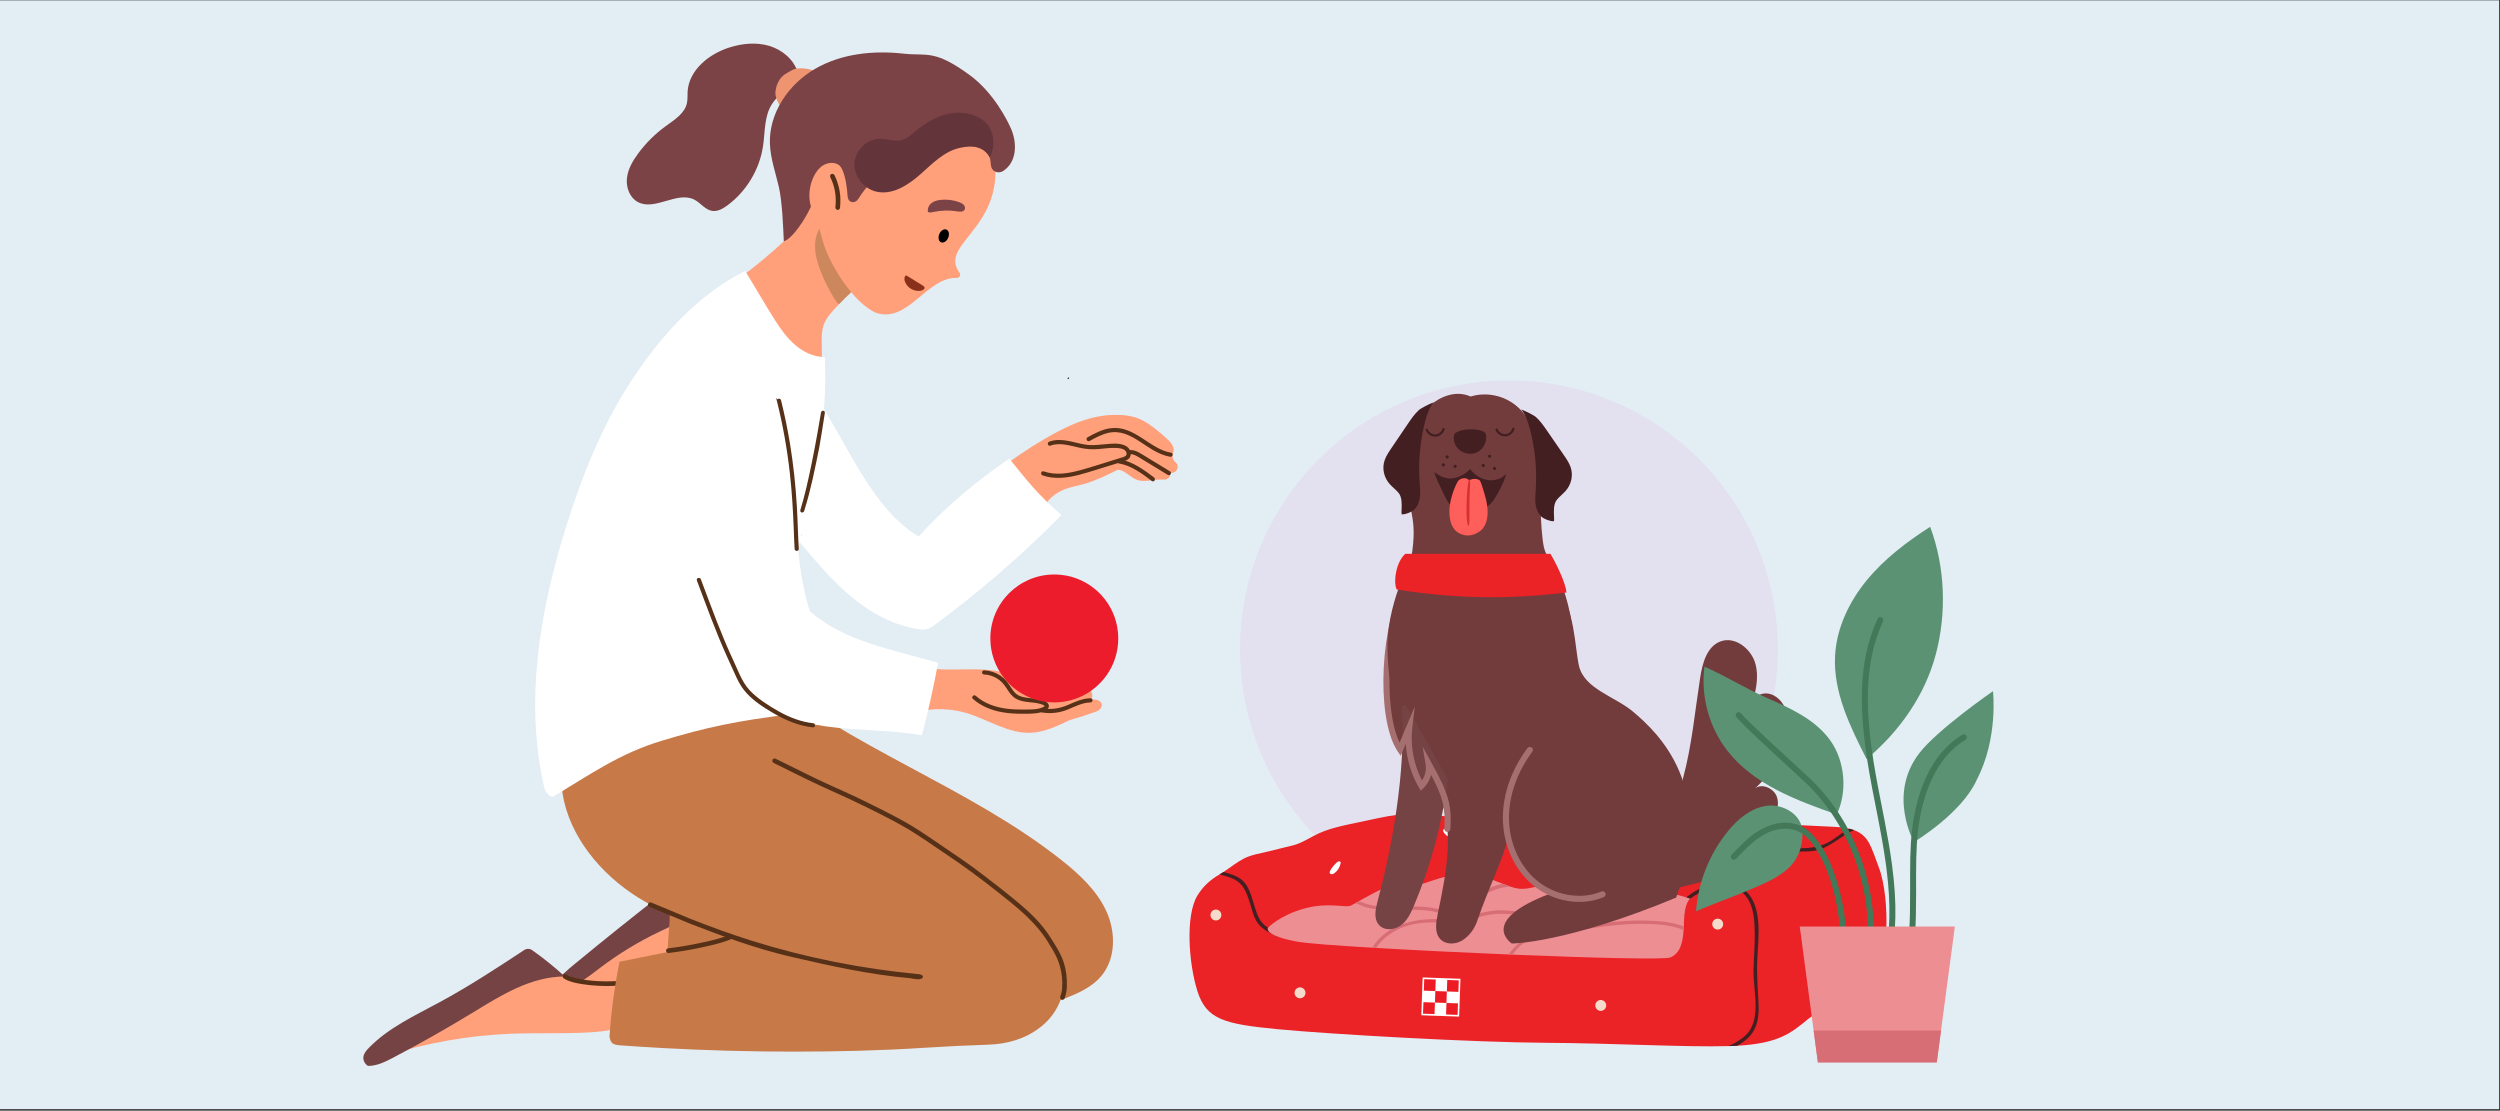<svg width="1328" height="590" viewBox="0 0 1328 590" fill="none" xmlns="http://www.w3.org/2000/svg">
<rect x="0" y="0" width="1328" height="590" fill="#333333" stroke="none"/>
<g clip-path="url(#clip0_6373_9365)">
<path d="M0 0.169H1327.53V1034.61H0V0.169Z" fill="#E3EDF4"/>
<circle cx="801.549" cy="344.92" r="142.822" fill="#E3E1EF" style="mix-blend-mode:multiply"/>
<path d="M996.429 520.839C990.324 528.059 969.257 534.077 960.226 541.515C951.268 548.916 944.555 554.297 922.829 555.491C922.648 555.506 922.488 555.506 922.307 555.528C921.004 555.6 919.635 555.651 918.208 555.687C895.44 556.353 857.521 554.137 821.195 553.935C782.61 553.717 707.229 549.423 678.789 546.714C650.35 544.006 640.871 541.515 636.12 526.669C631.391 511.808 629.58 486.222 636.12 475.606C639.06 470.855 642.906 467.335 647.714 464.554C647.75 464.54 647.801 464.504 647.837 464.482C648.54 464.084 649.228 463.649 649.916 463.2C653.58 460.796 657.049 457.942 660.909 455.98C664.936 453.938 669.94 453.271 674.271 452.149C689.833 448.086 687.147 449.875 697.742 444.081C705.179 440.004 714.137 438.411 722.314 436.68C728.867 435.311 735.349 433.74 741.925 432.871C742.881 432.762 743.822 432.654 744.778 432.567C744.814 432.552 744.865 432.552 744.901 432.552C747.211 432.357 749.558 432.248 751.926 432.284C761.601 432.48 771.247 434.522 781.017 434.486C795.913 434.413 828.415 433.421 852.357 436.579C876.263 439.736 883.954 436.13 905.839 436.361C927.724 436.579 950.761 438.165 971.292 439.07C974.978 439.229 978.802 439.36 982.307 440.207C983.227 440.402 984.146 440.678 985.015 441.018C988.173 442.213 990.917 444.248 992.8 447.767C994.966 451.772 996.306 456.27 997.928 460.499C1004.7 478.104 1002.51 513.619 996.429 520.839Z" fill="#EB2226"/>
<path d="M853.203 534.42C853.382 532.83 852.238 531.393 850.647 531.214C849.056 531.034 847.62 532.179 847.44 533.77C847.261 535.36 848.406 536.797 849.996 536.976C851.587 537.156 853.023 536.011 853.203 534.42Z" fill="#F5DBCB"/>
<path d="M915.328 491.215C915.507 489.625 914.363 488.188 912.772 488.009C911.181 487.829 909.745 488.974 909.565 490.565C909.386 492.155 910.531 493.592 912.121 493.771C913.712 493.951 915.148 492.806 915.328 491.215Z" fill="#F5DBCB"/>
<path d="M899 449.521C899.179 447.931 898.034 446.494 896.444 446.315C894.853 446.135 893.417 447.28 893.237 448.87C893.058 450.461 894.202 451.897 895.793 452.077C897.384 452.257 898.82 451.112 899 449.521Z" fill="#F5DBCB"/>
<path d="M973.843 507.61C974.023 506.02 972.878 504.583 971.288 504.404C969.697 504.224 968.261 505.369 968.081 506.959C967.901 508.55 969.046 509.986 970.637 510.166C972.227 510.346 973.664 509.201 973.843 507.61Z" fill="#F5DBCB"/>
<path d="M929.385 550.524C927.654 552.363 925.358 554.065 922.831 555.492C922.65 555.506 922.491 555.506 922.309 555.528C921.006 555.6 919.637 555.651 918.21 555.687C921.064 554.42 923.736 552.834 926.01 551.067C936.54 542.905 931.159 526.422 931.463 515.045C931.644 508.433 932.224 501.843 932.115 495.238C932.006 489.155 931.666 482.203 928.125 477.003C920.34 465.611 902.343 472.071 894.775 480.161C893.979 481.008 892.719 479.726 893.508 478.879C900.873 470.985 916.06 465.083 925.916 472.144C936.786 479.929 933.991 498.599 933.462 509.86C933.085 517.964 933.824 525.807 934.165 533.874C934.396 539.762 933.585 546.026 929.378 550.524H929.385Z" fill="#441F22"/>
<path d="M758.493 479.422C750.44 470.667 754.589 458.985 752.844 448.441C751.721 441.706 747.521 436.166 741.938 432.878C742.893 432.769 743.835 432.661 744.791 432.574C747.659 434.594 750.099 437.252 751.902 440.395C758.601 452.076 750.222 467.784 759.76 478.148C760.557 478.995 759.275 480.277 758.493 479.429V479.422Z" fill="#441F22"/>
<path d="M678.354 497.39C674.689 495.696 670.808 493.849 668.295 490.568C665.912 487.461 665.101 483.275 663.942 479.647C661.972 473.434 660.278 468.654 653.651 466.25C651.754 465.562 649.806 464.946 647.836 464.497C648.538 464.099 649.226 463.664 649.914 463.215C650.037 463.23 650.146 463.266 650.276 463.302C654.216 464.425 658.438 465.576 661.125 468.864C664.21 472.622 665.275 477.909 666.723 482.421C667.918 486.158 669.127 489.482 672.321 491.937C674.436 493.581 676.833 494.718 679.252 495.84C680.316 496.326 679.396 497.883 678.346 497.39H678.354Z" fill="#441F22"/>
<path d="M897.876 477.38C897.876 477.38 894.791 479.22 894.552 489.156C894.537 490.184 894.501 491.176 894.443 492.118C894.429 492.769 894.392 493.399 894.335 494.015C893.849 501.308 892.365 506.348 887.332 508.586C884.514 509.831 845.944 508.854 803.441 507.108C802.753 507.094 802.05 507.058 801.348 507.021C777.029 506.008 751.589 504.762 730.963 503.538C730.261 503.502 729.573 503.466 728.885 503.415C709.093 502.242 694.058 501.105 689.308 500.236C670.797 496.912 673.542 492.835 673.542 492.835C673.542 492.835 679.683 486.244 692.769 482.631C705.863 479.017 714.654 482.413 717.595 481.045C718.102 480.813 718.964 480.342 720.086 479.712C720.607 479.408 721.209 479.082 721.853 478.698C727.61 475.432 737.199 470.051 742.42 469.544C749.423 468.878 750.546 468.878 753.703 469.544C756.861 470.211 764.088 465.033 776.943 464.576C785.372 464.287 792.455 467.176 798.306 469.472C799.588 469.979 800.834 470.464 802.007 470.862C803.615 471.42 805.128 471.84 806.519 472.021C813.522 472.926 821.647 468.407 832.698 468.19C843.134 467.995 851.781 471.913 856.698 474.273C856.988 474.433 857.277 474.563 857.531 474.686C858.146 474.976 858.668 475.208 859.175 475.352C862.571 476.439 864.107 474.578 873.55 473.6C884.384 472.477 897.869 477.395 897.869 477.395L897.876 477.38Z" fill="#ED8E93"/>
<path d="M985.006 441.018C984.209 441.286 983.456 441.633 982.696 442.031C975.381 445.935 970.421 451.547 961.658 452.199C956.19 452.598 950.23 451.75 945.248 454.604C941.272 456.878 938.563 460.709 935.225 463.743C932.552 466.183 929.663 467.951 926.034 468.581C921.197 469.392 916.229 468.421 911.717 470.804C910.689 471.347 907.567 470.587 908.596 470.051C912.528 467.972 918.756 467.378 923.072 467.067C929.228 466.633 932.965 463.598 937.064 459.34C939.628 456.668 942.249 453.945 945.66 452.387C949.759 450.512 954.307 450.635 958.732 450.512C964.707 450.331 969.385 448.962 974.259 445.544C976.895 443.704 979.444 441.662 982.29 440.214C983.21 440.409 984.13 440.684 984.999 441.025L985.006 441.018Z" fill="#441F22"/>
<path d="M894.453 492.117C894.438 492.769 894.402 493.399 894.344 494.015C887.124 491.002 878.419 490.749 870.945 490.763C862.602 490.799 854.281 491.755 846.025 492.965C842.231 493.522 838.421 494.428 834.597 494.681C830.984 494.898 827.211 494.63 823.713 495.224C819.94 495.89 816.181 496.941 812.828 498.766C809.033 500.822 805.876 503.697 803.457 507.108C802.769 507.094 802.066 507.058 801.364 507.021C807.578 497.904 818.354 493.247 830.035 492.755C831.281 492.704 832.476 492.805 833.576 492.755C825.545 488.207 814.349 486.867 805.622 485.911C800.082 485.295 794.643 485.042 789.176 486.288C788.669 486.411 788.183 486.519 787.677 486.65C785.439 487.193 783.201 487.787 780.963 488.402C779.841 488.706 778.725 489.032 777.625 489.358C777.118 489.503 776.647 489.612 776.198 489.865C775.764 490.119 775.351 490.408 774.916 490.626C772.642 491.726 770.31 490.662 768 490.394C765.798 490.14 763.575 490.017 761.352 489.981C756.456 489.93 751.546 490.488 746.868 491.987C740.437 494.065 734.701 498.034 730.979 503.545C730.276 503.509 729.589 503.473 728.901 503.422C736.758 490.604 753.422 486.99 767.993 488.598C768.876 488.706 771.534 489.358 772.396 489.322C772.809 489.213 772.432 488.996 771.911 488.62C761.852 481.508 749.808 483.709 737.873 483.311C732.71 483.13 727.561 482.985 722.759 480.907C721.876 480.53 720.992 480.132 720.102 479.712C720.623 479.408 721.224 479.082 721.869 478.698C723.382 479.328 724.917 479.893 726.474 480.342C732.558 482.109 739.995 481.66 746.303 481.573C756.688 481.414 765.806 481.501 774.112 488.018C775.032 488.54 775.104 488.453 775.445 487.642C775.735 487.135 775.988 486.613 776.205 486.07C777.111 484.629 777.704 483.058 778.733 481.682C781.369 478.162 784.982 475.345 788.734 473.085C791.819 471.224 795.035 470.109 798.322 469.472C799.604 469.979 800.85 470.464 802.023 470.862C796.859 471.42 791.913 472.955 787.162 476.279C783.295 478.966 780.101 482.203 777.987 486.447C777.827 486.787 777.646 487.149 777.48 487.511C781.977 486.193 786.525 484.854 791.109 484.064C796.432 483.145 801.885 483.651 807.23 484.296C816.442 485.433 827.884 486.823 835.923 492.081C836.372 491.813 836.792 491.451 837.168 490.922C838.378 489.228 839.102 487.186 840.398 485.505C842.368 482.942 844.765 480.755 847.401 478.915C850.291 476.909 853.434 475.41 856.7 474.273C856.99 474.432 857.279 474.563 857.533 474.686C858.148 474.976 858.67 475.207 859.177 475.352C854.267 476.83 849.625 479.075 845.707 482.5C842.911 484.941 840.63 487.845 839.008 491.169C838.812 491.603 838.631 491.98 838.465 492.327C850.349 490.452 862.32 488.677 874.363 489.003C880.939 489.184 888.138 489.706 894.438 492.125L894.453 492.117Z" fill="#D76D75"/>
<path d="M693.453 527.718C693.632 526.127 692.488 524.691 690.897 524.511C689.306 524.332 687.87 525.477 687.69 527.067C687.511 528.658 688.656 530.094 690.246 530.274C691.837 530.453 693.273 529.309 693.453 527.718Z" fill="#F5DBCB"/>
<path d="M648.773 486.385C648.953 484.795 647.808 483.358 646.217 483.179C644.627 482.999 643.19 484.144 643.011 485.735C642.831 487.325 643.976 488.762 645.566 488.941C647.157 489.121 648.594 487.976 648.773 486.385Z" fill="#F5DBCB"/>
<path d="M775.802 519.924L755.707 519.217L755 539.312L775.095 540.019L775.802 519.924Z" fill="white"/>
<path d="M762.027 538.685L755.906 538.47L756.122 532.35L762.242 532.565L762.027 538.685Z" fill="#ED1C24"/>
<path d="M762.456 526.456L756.336 526.241L756.551 520.121L762.672 520.336L762.456 526.456Z" fill="#ED1C24"/>
<path d="M768.355 532.78L762.234 532.565L762.45 526.444L768.57 526.659L768.355 532.78Z" fill="#ED1C24"/>
<path d="M774.269 539.116L768.148 538.9L768.364 532.78L774.484 532.995L774.269 539.116Z" fill="#ED1C24"/>
<path d="M774.691 526.887L768.57 526.671L768.786 520.551L774.906 520.766L774.691 526.887Z" fill="#ED1C24"/>
<path d="M711.134 457.594C710.786 457.667 710.417 457.862 710.149 458.08C709.359 458.724 704.225 464.069 707.317 464.373C707.925 464.431 708.505 464.098 708.983 463.728C710.583 462.497 711.72 460.68 712.119 458.695C712.169 458.449 712.206 458.174 712.097 457.942C711.923 457.573 711.539 457.5 711.134 457.587V457.594Z" fill="white"/>
<path d="M773.724 444.494C773.623 444.154 773.398 443.799 773.159 443.553C772.449 442.822 766.692 438.158 766.649 441.257C766.641 441.866 767.018 442.416 767.431 442.865C768.792 444.357 770.704 445.335 772.71 445.566C772.964 445.595 773.232 445.61 773.456 445.487C773.811 445.284 773.854 444.9 773.731 444.494H773.724Z" fill="white"/>
<path d="M841.302 459.883C841.201 459.543 840.976 459.188 840.737 458.942C840.027 458.21 834.27 453.546 834.227 456.646C834.219 457.254 834.596 457.805 835.009 458.254C836.37 459.746 838.282 460.723 840.288 460.955C840.542 460.984 840.81 460.999 841.034 460.875C841.389 460.673 841.432 460.289 841.309 459.883H841.302Z" fill="white"/>
<path fill-rule="evenodd" clip-rule="evenodd" d="M750.624 302.771C778.664 313.756 797.563 316.016 826.846 311.19C836.854 324.632 836.378 343.026 838.712 353.536C841.466 365.949 857.766 369.871 867.496 378.057C880.97 389.389 911.959 418.523 890.379 476.8C831.626 501.195 803.079 501.195 803.079 501.195C803.079 501.195 784.658 489.31 823.541 474.647C803.962 465.688 800.997 444.675 800.997 444.675C799.169 455.036 790.805 471.187 784.658 489.31C783.273 493.385 780.544 497.104 776.929 499.438C773.317 501.771 767.996 501.978 765.066 498.829C761.846 495.362 762.814 489.899 763.772 485.267C768.348 463.189 773.618 438.451 762.513 418.824C755.327 406.129 747.213 407.256 741.817 394.71C739.412 389.123 737.185 371.056 736.441 364.599C734.408 346.943 744.869 319.764 750.624 302.771Z" fill="#723C3D"/>
<path fill-rule="evenodd" clip-rule="evenodd" d="M786.455 235.299C786.319 232.286 788.656 229.736 791.667 229.6C794.683 229.467 797.234 231.801 797.37 234.817C797.502 237.827 795.169 240.381 792.155 240.514C789.142 240.65 786.588 238.316 786.455 235.299Z" fill="#353D59"/>
<path d="M813.626 397.079C812.909 396.546 811.896 396.694 811.362 397.411C803.081 408.533 798.347 421.525 798.324 434.296C798.3 448.1 804.028 461.488 813.972 469.926C824.506 478.871 839.683 481.667 851.926 476.559C852.751 476.215 853.141 475.267 852.797 474.442C852.453 473.617 851.505 473.227 850.68 473.572C839.593 478.197 825.699 475.638 816.067 467.458C806.875 459.659 801.539 447.184 801.561 434.301C801.582 422.26 806.075 409.932 813.958 399.344C814.492 398.627 814.343 397.613 813.626 397.079Z" fill="#A56F70"/>
<path fill-rule="evenodd" clip-rule="evenodd" d="M894.113 413.07C898.794 395.654 900.381 377.577 903.17 359.755C904.35 352.216 906.713 343.477 913.838 340.752C921.649 337.759 930.406 344.701 932.533 352.796C934.142 358.934 933.076 365.313 931.379 371.519C933.145 369.464 935.907 368.112 938.641 368.364C943.561 368.811 947.493 373.116 948.817 377.874C950.142 382.635 949.324 387.723 947.985 392.479C945.185 402.43 939.985 411.841 932.339 418.777C936.029 415.877 942.58 418.839 943.989 423.595C945.5 428.687 942.917 434.104 939.662 438.303C934.379 445.124 927.07 450.31 918.942 453.208C919.573 453.55 920.132 454.013 920.501 454.632C922.153 457.421 920.803 461.206 918.344 463.322C915.886 465.432 912.617 466.282 909.469 467.069C899.208 469.632 888.946 472.196 878.683 474.757L867.667 459.359C881.303 447.551 889.434 430.489 894.113 413.07Z" fill="#723C3D"/>
<path fill-rule="evenodd" clip-rule="evenodd" d="M769.055 413.946C766.203 436.965 760.16 459.59 751.159 480.962C749.498 484.901 747.602 488.973 744.18 491.536C740.759 494.1 735.357 494.527 732.515 491.332C729.615 488.076 730.625 483.056 731.748 478.848C741.235 443.296 747.485 401.983 744.158 369.939" fill="#754344"/>
<path d="M748.384 309.761C747.637 309.269 746.634 309.477 746.143 310.223C733.568 329.339 730.605 379.598 741.827 398.165L742.363 399.011L744.034 401.527L746.756 395.04L746.809 395.925C747.355 403.294 749.464 410.55 752.999 417.043L753.679 418.252L754.726 420.056L756.213 418.593C758.109 416.727 759.456 414.343 760.144 411.783L760.195 411.58L760.701 412.553C766.443 423.63 767.852 429.346 767.263 439.199L767.197 440.198C767.134 441.09 767.806 441.864 768.697 441.927C769.589 441.991 770.363 441.319 770.426 440.428C771.319 427.851 769.382 421.566 761.024 406.291L755.719 396.681L757.279 406.008C757.74 408.769 757.129 411.698 755.673 414.093L755.359 414.577L755.235 414.345C751.106 406.242 749.292 396.963 750.085 387.906L750.216 386.613L751.523 375.273L743.493 394.451L743.114 393.654C734.511 374.621 737.416 330.741 748.278 312.901L748.847 312.002C749.338 311.255 749.131 310.252 748.384 309.761Z" fill="#A56F70"/>
<path fill-rule="evenodd" clip-rule="evenodd" d="M770.372 326.631C770.372 319.582 776.085 313.872 783.128 313.872C790.178 313.872 795.891 319.582 795.891 326.631C795.891 333.678 790.178 339.387 783.128 339.387C776.085 339.387 770.372 333.678 770.372 326.631Z" fill="#F0A95C"/>
<path d="M742.423 375.611C742.423 375.611 737.684 368.744 737.013 345.281C736.342 321.817 749.08 298.086 749.08 298.086C749.089 298.05 749.997 294.441 750.208 292.86C751.627 282.203 750.717 277.224 749.662 271.459C748.876 267.163 747.985 262.3 747.953 254.224C747.909 243.186 750.264 227.783 755.538 220.052C759.945 213.59 767.548 209.231 774.455 209.204C776.8 209.195 779.035 209.665 781.098 210.6C781.128 210.615 781.164 210.621 781.197 210.621C781.221 210.621 781.241 210.618 781.265 210.612C783.575 209.903 786.003 209.536 788.483 209.526C796.514 209.494 804.212 213.116 809.067 219.211C813.307 224.535 815.332 231.453 817.115 237.558C818.594 242.613 818.546 250.07 818.308 256.7C818.308 256.7 817.932 280.409 820.104 290.599C822.276 300.789 835.541 307.427 837.122 355.276L742.426 375.61L742.423 375.611Z" fill="#723C3D"/>
<path d="M803.883 227.807C803.349 229.696 801.538 231.129 799.577 231.211C799.524 231.212 799.476 231.212 799.425 231.212C797.523 231.22 795.664 229.944 794.999 228.181" stroke="#441F22" stroke-width="1.232" stroke-miterlimit="10" stroke-linecap="round"/>
<path d="M780.37 271.648C787.237 271.621 790.392 269.168 792.573 266.771C794.301 264.871 799.302 255.829 799.977 251.983C799.989 251.911 800 251.846 800.009 251.783C799.697 252.023 799.341 252.328 799.083 252.549C798.309 253.213 797.576 253.838 796.905 254.112C795.267 254.773 793.583 255.125 792.033 255.131C791.693 255.133 791.354 255.119 791.026 255.088C789.228 254.919 784.646 254.012 780.974 249.245L780.848 249.082L780.843 249.192L780.597 249.437C776.745 253.272 773.041 253.876 771.822 254.075C771.369 254.148 770.896 254.185 770.42 254.187C768.649 254.194 766.742 253.693 765.044 252.78C764.555 252.517 764.018 252.15 763.495 251.798C763.054 251.499 762.394 251.049 761.943 250.825C762.192 252.797 765.08 258.665 766.652 261.859C766.952 262.468 767.225 263.023 767.459 263.505C768.372 265.391 769.317 267.34 771.029 268.843L771.184 268.979C773.544 271.051 774.255 271.679 780.367 271.654L780.37 271.648ZM781.885 240.981C786.735 240.509 788.485 236.722 789.012 235.115C789.82 232.653 789.496 230.457 788.713 229.758C787.548 228.715 784.56 228.021 781.276 228.034C778.178 228.047 775.325 228.677 773.448 229.765C772.326 230.416 771.901 232.254 772.395 234.339C773.079 237.233 775.564 240.718 780.31 241.005L781.111 241.053L781.882 240.978L781.885 240.981Z" fill="#441F22"/>
<path d="M772.873 246.869C772.408 246.871 772.062 247.375 772.106 247.803C772.152 248.294 772.579 248.573 773.04 248.571C773.502 248.569 773.851 248.064 773.808 247.636C773.761 247.145 773.334 246.867 772.873 246.869ZM767.873 242.795C767.833 242.37 768.176 241.863 768.641 241.861C769.105 241.859 769.526 242.14 769.575 242.628C769.616 243.053 769.273 243.561 768.808 243.563C768.344 243.565 767.923 243.283 767.873 242.795ZM765.854 247.013C765.814 246.587 766.157 246.08 766.621 246.078C767.086 246.076 767.507 246.357 767.556 246.845C767.597 247.271 767.253 247.778 766.789 247.78C766.324 247.782 765.904 247.501 765.854 247.013ZM790.412 242.435C790.372 242.009 790.715 241.502 791.18 241.5C791.644 241.498 792.065 241.779 792.115 242.267C792.155 242.693 791.812 243.2 791.347 243.202C790.883 243.204 790.462 242.923 790.412 242.435ZM787.038 247.336C786.998 246.911 787.341 246.403 787.806 246.401C788.27 246.4 788.691 246.681 788.741 247.169C788.781 247.594 788.438 248.102 787.973 248.103C787.509 248.105 787.088 247.824 787.038 247.336ZM794.721 248.773C794.762 249.199 794.418 249.706 793.954 249.708C793.49 249.71 793.069 249.429 793.019 248.941C792.979 248.515 793.322 248.008 793.787 248.006C794.251 248.004 794.672 248.285 794.721 248.773Z" fill="#441F22"/>
<path d="M779.758 284.444C781.862 284.436 784.092 283.659 786.033 282.258C790.474 279.052 791.457 271.734 788.658 262.675C788.459 262.033 788.263 261.364 788.067 260.704C787.427 258.539 786.703 256.086 786.092 255.273C785.763 254.831 784.555 254.359 783.183 254.365C782.353 254.368 781.594 254.547 781.045 254.87L780.507 255.188L780.023 254.791C779.387 254.27 778.654 254.005 777.844 254.008C776.665 254.013 775.548 254.583 774.896 255.112C773.884 255.935 770.003 264.288 769.93 271.368C769.816 282.442 775.945 283.805 777.956 284.255C778.534 284.384 779.141 284.45 779.755 284.447L779.758 284.444Z" fill="#FF5F5A"/>
<path d="M779.526 278.326C779.244 277.044 779.073 275.113 779.024 273.229C778.993 272.083 778.994 269.547 779.074 267.043C779.147 264.539 779.304 262.068 779.398 261.056C779.441 260.529 779.562 258.828 779.782 257.306C780.002 255.781 780.327 254.438 780.649 254.606C780.977 254.774 780.971 256.141 780.889 257.951C780.804 259.761 780.658 262.018 780.612 263.959C780.584 265.004 780.543 267.585 780.554 270.181C780.561 272.776 780.607 275.387 780.573 276.485C780.492 279.355 779.966 280.322 779.52 278.323L779.526 278.326Z" fill="#D63030"/>
<path d="M766.812 227.955C766.278 229.845 764.468 231.278 762.507 231.36C762.453 231.36 762.406 231.36 762.355 231.361C760.453 231.368 758.593 230.093 757.929 228.33" stroke="#441F22" stroke-width="1.232" stroke-miterlimit="10" stroke-linecap="round"/>
<path d="M745.02 273.227C746.71 273.221 749.959 272.017 751.344 270.624C753.393 268.559 754.078 265.803 754.294 263.852C754.532 261.699 754.357 259.455 754.19 257.286C754.159 256.881 754.127 256.476 754.099 256.071C753.604 249.161 753.838 242.15 754.79 235.234C755.276 231.701 755.958 228.147 756.817 224.676C758.071 219.61 759.652 215.931 761.521 213.738C761.527 213.732 761.533 213.723 761.539 213.717C759.167 214.519 754.509 217.085 753.821 217.704C751.422 219.866 749.607 222.546 747.852 225.137L739.143 237.999C737.719 240.1 736.252 242.27 735.478 244.604C734.037 248.95 735.158 253.84 738.401 257.36C738.999 258.01 739.657 258.609 740.353 259.24C741.219 260.028 742.116 260.843 742.884 261.766C744.775 264.036 744.626 267.823 744.518 270.589C744.48 271.515 744.431 272.762 744.549 273.182C744.621 273.199 744.767 273.228 745.023 273.227L745.02 273.227Z" fill="#441F22"/>
<path d="M825.012 276.878C825.265 276.877 825.411 276.85 825.488 276.829C825.599 276.406 825.541 275.164 825.495 274.239C825.365 271.474 825.183 267.688 827.059 265.403C827.82 264.475 828.71 263.652 829.57 262.857C830.261 262.22 830.911 261.616 831.503 260.962C834.719 257.413 835.801 252.518 834.325 248.18C833.533 245.853 832.045 243.691 830.608 241.604L821.796 228.812C820.02 226.236 818.185 223.573 815.771 221.427C815.078 220.811 810.37 218.266 808.016 217.493C808.025 217.502 808.031 217.511 808.039 217.522C809.927 219.697 811.537 223.367 812.831 228.422C813.717 231.887 814.428 235.432 814.942 238.964C815.949 245.872 816.239 252.881 815.799 259.795C815.774 260.2 815.746 260.605 815.717 261.01C815.565 263.181 815.41 265.426 815.666 267.577C815.897 269.523 816.605 272.277 818.67 274.326C820.066 275.71 823.324 276.885 825.015 276.878L825.012 276.878Z" fill="#441F22"/>
<path fill-rule="evenodd" clip-rule="evenodd" d="M741.863 313.103C739.94 308.356 741.863 298.211 746.507 294.187H823.561C826.177 298.288 831.997 310.2 832.07 314.769C801.802 318.313 774.116 318.301 741.863 313.103Z" fill="#EB2226"/>
<path fill-rule="evenodd" clip-rule="evenodd" d="M957.335 440.531C956.309 432.177 946.744 426.897 938.406 428.046C930.069 429.195 923.136 435.076 917.819 441.601C908.041 453.597 902.061 468.64 900.93 484.073C911.065 479.703 921.475 476.1 931.609 471.729C938.312 468.837 945.174 465.844 950.432 460.78C955.694 455.719 958.225 447.778 957.335 440.531Z" fill="#5B9274"/>
<path fill-rule="evenodd" clip-rule="evenodd" d="M905.41 354.138C903.351 369.894 907.875 386.408 917.678 398.912C931.673 416.767 954.261 425.133 975.66 432.67C981.439 420.632 980.093 404.487 972.416 393.562C964.508 382.308 951.27 376.29 938.669 370.779C927.41 365.854 916.669 359.062 905.41 354.138Z" fill="#5B9274"/>
<path fill-rule="evenodd" clip-rule="evenodd" d="M991.531 403.205C982.767 385.954 973.774 367.677 974.79 348.352C975.563 333.627 982.254 319.637 991.613 308.24C1000.97 296.843 1012.89 287.82 1025.3 279.846C1033.25 301.133 1034.13 325.485 1028.33 347.457C1022.54 369.43 1008.95 388.612 991.531 403.205Z" fill="#5B9274"/>
<path fill-rule="evenodd" clip-rule="evenodd" d="M1019.5 400.127C1029.3 387.387 1058.67 367.159 1058.67 367.159C1058.67 367.159 1061.59 392.157 1050.03 414.266C1042.04 432.169 1016.7 447.283 1016.7 447.283C1016.7 447.283 1002.55 422.172 1019.5 400.127Z" fill="#5B9274"/>
<path fill-rule="evenodd" clip-rule="evenodd" d="M937.641 439.483C945.449 435.813 954.34 436.135 960.287 441.034C974.205 452.498 982.135 483.634 980.986 508.609C980.945 509.486 980.202 510.164 979.325 510.123C978.449 510.083 977.771 509.34 977.811 508.463C978.919 484.391 971.218 454.155 958.267 443.487C953.363 439.448 945.772 439.173 938.993 442.359L938.198 442.745C933.227 445.233 929.39 448.634 922.135 456.208C921.528 456.842 920.522 456.863 919.888 456.256C919.255 455.649 919.233 454.643 919.84 454.009L921.556 452.23C928.363 445.231 932.233 442.027 937.641 439.483Z" fill="#437858"/>
<path fill-rule="evenodd" clip-rule="evenodd" d="M922.588 378.656C923.273 378.108 924.273 378.218 924.822 378.903L925.056 379.187C926.885 381.349 931.972 386.279 939.946 393.704L960.929 413.09C961.484 413.608 961.9 413.999 962.134 414.223L962.222 414.309C987.306 438.766 999.685 476.828 994.117 512.339C993.981 513.206 993.168 513.799 992.301 513.663C991.434 513.527 990.841 512.714 990.977 511.847C996.333 477.69 984.583 441.058 960.73 417.301L960.004 416.585C959.652 416.242 958.546 415.209 957.035 413.808L940.684 398.727C930.447 389.246 924.264 383.291 922.341 380.89C921.792 380.205 921.903 379.205 922.588 378.656Z" fill="#437858"/>
<path fill-rule="evenodd" clip-rule="evenodd" d="M997.352 328.72C997.712 327.92 998.652 327.563 999.453 327.923C1000.25 328.283 1000.61 329.223 1000.25 330.024C989.842 353.165 990.093 378.887 997.664 418.39L1001.07 435.817C1002.98 445.773 1004.06 452.123 1005 459.16L1005.08 459.748C1007.7 479.65 1007.52 496.137 1003.79 511.607C1003.58 512.46 1002.72 512.985 1001.87 512.779C1001.02 512.573 1000.49 511.714 1000.7 510.861C1004.24 496.182 1004.49 480.476 1002.11 461.554L1001.69 458.425C1000.64 450.748 999.362 443.597 996.92 431.12L994.794 420.289L994.293 417.674C986.852 378.31 986.718 352.362 997.352 328.72Z" fill="#437858"/>
<path fill-rule="evenodd" clip-rule="evenodd" d="M1042.35 390.29C1043.1 389.838 1044.07 390.081 1044.53 390.834C1044.98 391.586 1044.73 392.562 1043.98 393.014C1028.55 402.289 1019.95 422.472 1018.29 447.387L1018.21 448.626C1017.93 453.374 1017.83 458.145 1017.82 464.964L1017.84 474.787C1017.83 492.853 1017.25 501.61 1014.87 512.212C1014.68 513.068 1013.83 513.607 1012.98 513.416C1012.12 513.224 1011.58 512.374 1011.77 511.518L1012.02 510.378C1014.2 500.176 1014.69 491.282 1014.66 472.727L1014.65 464.95C1014.65 457.778 1014.76 452.838 1015.08 447.806L1015.12 447.177C1016.84 421.329 1025.83 400.21 1042.35 390.29Z" fill="#437858"/>
<path fill-rule="evenodd" clip-rule="evenodd" d="M956.031 492.181L965.655 564.346H1028.81L1038.43 492.181H956.031Z" fill="#ED8E93"/>
<path fill-rule="evenodd" clip-rule="evenodd" d="M963.406 547.417L965.663 564.345H1028.82L1031.08 547.417H963.406Z" fill="#D76D75"/>
<path d="M567.628 200.444L567.008 201.051L567.349 201.399L567.969 200.792L567.628 200.444Z" fill="black"/>
<path d="M510.146 265.343C526.56 252.284 543.097 239.141 561.672 229.393C571.045 224.472 580.623 220.629 591.347 220.4C596.702 220.283 601.978 220.756 606.801 223.233C611.4 225.599 615.321 229.046 619.183 232.436C621.485 234.45 624.006 237.054 623.401 239.819C622.509 241.399 622.699 243.515 623.85 244.915C624.274 245.427 624.811 245.847 625.176 246.407C626.249 248.046 625.176 250.616 623.26 251.011C622.675 251.133 621.953 251.138 621.651 251.65C621.47 251.952 621.514 252.333 621.46 252.679C621.309 253.674 620.363 254.39 619.383 254.634C618.403 254.878 617.379 254.766 616.369 254.756C612.229 254.698 607.957 256.287 604.051 254.922C600.037 253.522 597.087 249.192 593.556 249.621C587.709 252.542 581.813 255.483 575.503 257.195C572.274 258.072 568.948 258.623 565.822 259.808C562.019 261.257 558.576 263.642 556.064 266.899C552.051 269.825 548.032 272.746 544.019 275.672C543.326 276.179 542.605 276.696 541.761 276.877C540.742 277.096 539.693 276.794 538.698 276.492C529.208 273.624 519.592 270.698 510.141 265.343H510.146Z" fill="#FFA07A"/>
<path d="M578.576 233.786C581.824 232.016 585.14 230.217 588.783 229.417C591.841 228.744 594.918 229.012 597.859 230.036C603.306 231.938 607.812 235.791 612.752 238.653C615.532 240.263 618.506 241.618 621.696 242.14C622.461 242.267 622.793 241.092 622.018 240.965C616.117 239.994 611.23 236.264 606.325 233.104C603.886 231.533 601.37 230.041 598.644 229.022C595.781 227.954 592.753 227.554 589.719 228.003C585.501 228.627 581.653 230.714 577.957 232.728C577.269 233.104 577.884 234.157 578.571 233.782L578.576 233.786Z" fill="#563118" stroke="#563118"/>
<path d="M553.942 252.04C559.96 254.161 566.441 253.396 572.507 251.894C575.682 251.108 578.803 250.114 581.929 249.148C585.226 248.129 588.517 247.11 591.814 246.095C593.501 245.573 595.189 245.057 596.871 244.53C598.085 244.149 599.344 243.657 599.89 242.418C600.382 241.306 600.173 239.96 599.548 238.941C598.885 237.863 597.773 237.19 596.603 236.795C593.672 235.805 590.283 236.166 587.269 236.454C583.987 236.771 580.705 237.181 577.413 236.791C570.854 236.01 564.08 232.65 557.492 235.084C556.76 235.352 557.077 236.532 557.814 236.259C563.3 234.235 569.084 236.474 574.521 237.546C577.447 238.122 580.339 238.283 583.314 238.049C586.406 237.81 589.493 237.317 592.604 237.425C594.877 237.503 598.558 237.873 598.924 240.75C599.114 242.243 597.988 242.896 596.735 243.296C595.223 243.779 593.696 244.237 592.18 244.705C586.181 246.559 580.203 248.548 574.146 250.206C567.689 251.972 560.75 253.152 554.264 250.869C553.522 250.606 553.205 251.786 553.942 252.045V252.04Z" fill="#563118" stroke="#563118"/>
<path d="M621.236 250.806C617.564 248.568 613.887 246.329 610.215 244.091C608.469 243.028 606.743 241.906 604.953 240.906C603.329 239.994 601.598 239.341 599.716 239.624C598.94 239.741 599.272 240.916 600.037 240.799C601.852 240.526 603.573 241.492 605.075 242.389C606.797 243.418 608.503 244.476 610.22 245.52C613.687 247.631 617.15 249.743 620.617 251.854C621.29 252.264 621.904 251.211 621.231 250.801L621.236 250.806Z" fill="#563118" stroke="#563118"/>
<path d="M594.388 245.676C601.161 246.832 606.794 251.05 612.139 255.107C612.763 255.58 613.372 254.522 612.753 254.054C607.325 249.938 601.585 245.676 594.709 244.501C593.944 244.369 593.612 245.544 594.388 245.676Z" fill="#563118" stroke="#563118"/>
<path d="M426.085 201.191C447.674 226.74 459.471 268.035 488.024 284.987C502.064 269.22 519.605 254.941 536.108 243.608C545.364 254.893 550.572 262.125 563.856 273.614C542.55 295.189 519.537 315.081 495.28 332.841C493.569 334.095 491.442 334.636 489.336 334.392C475.071 332.724 461.831 325.268 450.873 315.866C439.043 305.712 429.421 293.296 419.268 281.471C411.026 271.868 402.19 262.286 397.82 250.411C393.451 238.536 394.758 223.506 404.53 215.47C410.329 210.7 419.629 202.215 426.085 201.196V201.191Z" fill="white"/>
<path d="M408.462 489.285C402.2 491.074 378.504 479.112 372.233 477.361C370.472 476.869 348.732 495.712 346.908 495.844C344.738 496 342.812 497.214 340.983 498.394C327.494 507.109 314.005 515.819 300.521 524.533C298.302 525.967 295.957 527.552 294.977 530C315.927 529.556 334.541 515.18 355.467 514.039C359.719 513.81 405.809 504.885 409.032 502.096C412.665 498.945 408.335 495.054 408.466 489.285H408.462Z" fill="#FFA07A"/>
<path d="M353.046 473.821C336.919 486.364 320.967 499.136 305.201 512.127C301.368 515.287 297.481 518.525 294.741 522.67C294.292 523.353 293.887 524.314 294.438 524.918C294.775 525.284 295.326 525.338 295.823 525.343C304.494 525.435 311.824 519.393 318.729 514.146C328.697 506.572 339.45 500.043 350.764 494.698C357.23 491.64 364.355 488.553 367.813 482.287C368.505 481.028 369.027 479.497 368.456 478.176C368.013 477.161 367.018 476.508 366.038 475.996C361.634 473.694 355.762 471.709 353.041 473.826L353.046 473.821Z" fill="#754344"/>
<path d="M461.365 147.245C460.756 147.728 460.151 148.22 459.556 148.713C454.67 152.726 450.032 157.037 445.667 161.607C444.848 162.45 444.053 163.309 443.258 164.167C440.956 166.688 438.689 169.366 437.543 172.584C436.421 175.73 436.45 179.158 436.499 182.489C436.553 186.678 436.616 190.867 436.68 195.051C436.689 195.646 436.68 196.285 436.309 196.748C435.748 197.47 434.666 197.416 433.768 197.275C414.296 194.159 396.749 180.865 388.459 162.962C387.103 160.046 385.977 156.691 387.099 153.677C388.001 151.229 390.19 149.532 392.321 148.03C399.841 142.71 424.249 123.369 427.477 114.737C429.462 109.431 412.404 85.511 438.157 102.111C439.528 102.989 440.449 104.418 441.303 105.813C445.502 112.616 449.222 119.721 452.431 127.046C453.894 130.377 455.338 133.878 458.069 136.277C459.41 137.462 461.039 138.35 462.107 139.784C464.701 143.275 462.029 149.196 461.356 147.25L461.365 147.245Z" fill="#FFA07A"/>
<path d="M345.587 512.581C338.555 515.638 331.469 518.711 323.968 520.3C316.468 521.89 308.441 521.9 301.365 518.945C297.249 517.223 293.323 514.488 288.861 514.497C286.194 514.502 283.638 515.507 281.176 516.526C254.354 527.625 229 542.285 205.148 560.801C226.591 553.945 248.965 550.004 271.461 549.122C284.877 548.595 298.317 549.146 311.728 548.478C318.482 548.141 325.324 547.468 331.649 545.064C337.974 542.66 343.802 538.32 346.752 532.229C349.703 526.138 349.254 518.194 345.592 512.586L345.587 512.581Z" fill="#FFA07A"/>
<path d="M300.01 518.701C294.538 513.658 288.73 508.982 282.639 504.705C281.391 503.827 279.728 503.822 278.455 504.661C263.742 514.361 248.98 524.016 233.482 532.394C220.335 539.505 206.397 545.888 195.961 556.592C194.674 557.914 193.396 559.392 193.065 561.206C192.728 563.02 193.733 565.2 195.454 566.204C200.18 566.268 204.608 564.054 208.797 561.859C223.163 554.325 237.291 546.332 251.146 537.89C266.156 528.747 281.761 518.774 300.01 518.701Z" fill="#754344"/>
<path d="M354.584 509.894C354.325 503.096 355.847 491.65 355.788 484.867C357.173 482.891 356.281 485.218 359.27 483.769C367.39 483.462 375.505 482.477 383.624 482.818C391.744 483.16 400.049 484.94 406.686 489.631C407.1 492.723 407.422 496.195 405.506 498.653C404.448 500.009 402.868 500.833 401.317 501.574C386.775 508.543 370.667 512.21 354.545 512.225C353.462 510.415 353.111 508.177 354.579 509.894H354.584Z" fill="#C77948"/>
<path d="M328.428 521.739C327.755 521.49 327.994 521.7 327.452 521.681C319.118 522.012 310.784 521.637 303.196 519.384C301.84 519.008 301.513 518.608 300.246 517.94C299.495 517.765 299.061 518.886 299.729 519.276C304.596 522.909 322.303 523.899 328.457 522.948C328.886 522.685 328.852 521.988 328.428 521.739Z" fill="#563118" stroke="#563118"/>
<path d="M402.516 356.503C451.103 397.286 514.06 417.5 563.807 456.86C573.336 464.399 582.573 472.929 587.659 483.964C592.745 495 592.828 509.089 585.045 518.418C579.583 524.963 571.254 528.249 563.29 531.283C560.686 532.273 557.98 533.282 555.205 533.058C552.966 532.877 550.879 531.907 548.855 530.941C497.094 506.182 450.03 471.622 410.885 429.638C399.785 417.729 388.71 403.626 389.096 387.343C389.32 377.76 393.553 368.792 397.703 360.156C399.629 356.142 404.955 351.665 402.511 356.508L402.516 356.503Z" fill="#C77948"/>
<path d="M323.726 550.931C324.637 537.486 326.432 524.099 329.095 510.888C351.571 506.46 370.322 502.232 393.486 498.394C371.512 491.348 350.83 486.12 331.816 471.86C312.802 457.601 298.381 436.29 298.094 413.028C303.946 401.9 315.713 395.341 327.159 390.152C352.493 378.662 380.207 370.723 408.594 372.386C408.404 379.974 408.814 387.577 409.813 395.102C410.091 397.204 410.433 399.335 411.364 401.241C412.808 404.182 415.27 406.664 418.191 408.137C430.812 414.496 443.077 419.3 453.62 425.02C488.776 441.069 520.367 464.555 549.72 489.709C556.655 495.654 562.229 503.491 563.95 511.908C567.7 524.499 563.107 537.491 552.753 545.566C544.697 551.852 535.188 554.583 525.132 554.92C513.54 555.305 501.953 555.871 490.381 556.617C467.534 558.09 444.599 558.621 421.683 558.626C398.446 558.631 375.209 557.997 352.005 556.724C344.466 556.31 336.927 555.817 329.392 555.281C327.88 555.169 326.242 555.008 325.12 553.984C323.999 552.959 323.911 550.755 323.73 550.926L323.726 550.931Z" fill="#C77948"/>
<path d="M425.438 284.601C425.467 284.362 425.501 284.114 425.53 283.87C425.54 284.026 425.55 284.187 425.438 284.601Z" fill="#FFD34F"/>
<path d="M425.603 284.645L425.281 284.582L425.374 283.85L425.701 283.86C425.71 284.021 425.72 284.201 425.603 284.64V284.645Z" fill="#29ABE2"/>
<path d="M426.247 377.238C424.648 377.897 423.048 378.555 421.449 379.214C391.052 382.91 374.95 386.407 351.517 393.488C329.133 400.251 313.811 411.195 293.768 423.235C290.973 423.099 289.476 420.017 288.92 417.544C278.557 371.664 286.926 323.478 301.063 278.618C309.524 251.786 320.141 225.418 335.585 201.912C351.039 178.407 370.692 156.55 395.797 143.909C401.518 153.107 406.819 162.548 411.842 170.351C414.919 175.125 418.279 179.811 422.634 183.464C426.984 187.122 432.446 189.692 438.127 189.653C439.882 222.785 432.714 255.639 424.745 288.249C425.735 285.981 415.553 314.627 414.168 330.271C413.31 339.961 415.133 349.832 419.196 358.653C419.435 359.175 419.674 359.682 419.927 360.19C420.629 361.609 421.395 362.999 422.219 364.349C422.536 364.881 422.863 365.413 423.209 365.934C424.536 367.978 425.999 369.938 427.584 371.786C429.115 373.571 428.427 376.341 426.252 377.234L426.247 377.238Z" fill="white"/>
<g style="mix-blend-mode:multiply" opacity="0.46">
<path d="M459.557 148.718C454.671 152.731 450.033 157.042 445.669 161.612C444.796 160.992 444.171 160.071 443.586 159.168C440.431 154.287 437.798 149.074 435.749 143.636C434.155 139.418 432.897 134.995 432.955 130.484C433.004 125.983 434.491 121.355 437.715 118.209C437.978 118.478 438.232 118.756 438.485 119.029C438.207 118.98 437.924 118.985 437.666 119.053C436.418 119.346 436.617 120.36 436.769 121.545C436.998 123.276 439.309 123.227 439.27 124.978C439.207 127.807 440.772 129.889 440.836 127.051C440.885 125.027 440.621 123.028 440.353 121.023C445.595 126.714 450.599 132.742 455.329 138.969C457.207 141.442 459.104 144.095 459.484 147.182C459.548 147.699 459.567 148.211 459.548 148.718H459.557Z" fill="#93693B"/>
</g>
<path d="M526.198 74.041C539.375 120.267 497.464 128.319 509.71 144.87C510.568 146.031 509.69 147.65 508.247 147.611C492.344 147.167 482.673 171.506 465.634 166.288C453.457 161.304 440.188 139.906 436.877 127.387C433.946 117.015 431.634 107.49 428.825 97.552C425.768 80.215 439.627 65.146 454.696 58.729C475.129 49.375 480.386 38.685 513.928 56.651C515.557 57.524 523.477 66.151 523.613 67.482C523.911 70.384 526.12 73.866 526.193 74.041H526.198Z" fill="#FFA07A"/>
<path d="M498.955 124.325C499.745 122.462 501.442 121.399 502.744 121.955C504.047 122.511 504.461 124.466 503.671 126.334C502.881 128.197 501.184 129.26 499.882 128.704C498.58 128.148 498.165 126.193 498.955 124.325Z" fill="black"/>
<path d="M481.436 146.289C484.362 148.093 487.283 149.903 490.209 151.707C490.579 151.936 490.984 152.205 491.101 152.629C491.326 153.424 490.428 154.063 489.638 154.292C485.839 155.379 481.406 152.765 480.509 148.918C480.265 147.869 480.519 146.426 481.441 146.289H481.436Z" fill="#892F1A"/>
<path d="M492.955 112.479C492.53 110.753 493.462 108.905 494.876 107.827C496.29 106.749 498.095 106.33 499.86 106.154C503.157 105.827 506.531 106.266 509.633 107.432C510.506 107.759 511.388 108.163 511.993 108.875C512.598 109.583 512.851 110.67 512.364 111.465C511.623 112.674 509.852 112.509 508.453 112.279C504.298 111.601 500.021 111.709 495.905 112.601C495.149 112.762 494.374 112.957 493.613 112.821C492.852 112.689 492.106 112.128 492.955 112.479Z" fill="#7C4347"/>
<path d="M423.704 38.203C421.515 31.434 415.394 26.382 408.582 24.363C401.769 22.344 394.376 23.061 387.592 25.177C376.586 28.605 365.896 37.242 365.252 48.761C365.145 50.726 365.33 52.721 364.931 54.647C363.78 60.236 358.298 63.62 353.685 66.965C348.048 71.057 343.049 76.016 338.914 81.625C336.027 85.545 333.5 89.949 333.018 94.792C332.53 99.639 334.515 104.984 338.792 107.3C347.887 112.221 359.776 101.287 368.929 106.101C372.216 107.832 374.577 111.426 378.244 112.016C381.126 112.479 383.925 110.909 386.281 109.178C396.439 101.731 403.451 90.12 405.319 77.655C406.465 70.013 405.899 61.689 410.113 55.212C414.122 49.058 422.188 45.001 423.699 38.203H423.704Z" fill="#7C4347"/>
<path d="M414.596 56.319C413.181 54.93 411.689 50.97 411.894 48.99C412.109 46.888 412.547 45.035 413.845 42.782C415.551 39.822 418.073 38.739 421.067 37.091C424.056 35.447 430.684 36.54 433.712 38.11C428.777 42.562 424.373 47.605 420.628 53.096C419.741 54.398 418.785 55.812 417.302 56.344C415.82 56.876 413.747 55.905 414.601 56.31L414.596 56.319Z" fill="#EF9470"/>
<path d="M416.35 128.197C415.994 119.594 415.462 106.822 413.707 99.224C411.946 91.622 409.259 84.146 408.976 76.348C408.396 60.123 418.837 44.781 432.857 36.623C446.878 28.464 463.873 26.694 479.985 28.498C492.416 29.888 496.278 26.026 515.322 40.046C527.723 49.18 535.311 64.093 537.301 68.945C540.359 76.397 540.046 86.174 532.926 90.793C531.541 91.69 529.732 91.807 528.308 90.973C525.865 89.544 526.494 86.76 525.967 84.429C524.758 79.074 518.053 77.318 512.566 77.192C490.426 76.684 467.555 86.847 455.856 105.774C455.153 106.91 453.856 107.598 452.544 107.339C449.838 106.808 450.321 103.662 449.989 101.321C449.394 97.108 444.844 94.299 440.597 94.426C436.349 94.553 429.351 104.35 430.653 103.482C437.724 98.785 424.045 125.856 416.34 128.197H416.35Z" fill="#7C4347"/>
<path d="M439.964 116.166C437.36 116.824 434.532 115.556 432.801 113.498C431.069 111.44 430.309 108.724 430.055 106.047C429.67 101.98 430.382 97.81 432.098 94.104C433.279 91.558 434.99 89.164 437.409 87.74C439.823 86.316 443.027 86.028 445.407 87.511C448.211 89.261 449.62 97.157 449.815 100.458C450.108 105.354 448.738 106.042 446.641 110.475C445.777 112.304 444.685 114.088 443.061 115.288C441.437 116.488 439.189 117.005 439.964 116.166Z" fill="#FFA07A"/>
<path d="M525.726 83.59C522.244 77.338 516.153 77.26 510.164 78.484C501.688 80.22 495.295 86.925 488.814 92.66C482.333 98.395 474.033 103.721 465.591 101.824C458.93 100.327 453.658 93.806 453.907 86.974C454.151 80.142 460.149 73.915 466.976 73.724C471.122 73.612 475.34 75.456 479.319 74.29C481.845 73.554 483.864 71.706 485.883 70.013C491.131 65.61 497.129 61.859 503.829 60.431C510.525 59.002 518.016 60.177 523.19 64.668C528.364 69.16 528.856 78.089 525.735 83.585L525.726 83.59Z" fill="#63353B"/>
<path d="M445.517 101.536C445 98.82 444.21 96.138 443.025 93.641C442.83 93.28 442.635 92.787 442.142 92.826C441.64 92.797 441.255 93.382 441.465 93.836C444.074 99.093 444.849 104.272 444.283 109.943C444.02 111.011 445.473 111.465 445.727 110.363C445.985 107.427 446.039 104.442 445.517 101.536Z" fill="#563118" stroke="#563118"/>
<path d="M566.217 522.939C566.261 519.164 565.841 515.385 564.685 511.781C563.154 506.792 560.204 502.437 557.458 498.058C553.045 491.089 547.066 485.301 540.775 480.034C534.621 474.908 528.31 469.978 521.937 465.136C515.265 460 508.321 455.246 501.338 450.55C495.495 446.604 489.712 442.562 483.684 438.899C474.374 433.389 464.587 428.736 454.878 423.986C445.646 419.646 436.78 415.94 427.968 411.483C423.438 409.273 418.932 407.015 414.416 404.787C413.465 404.348 412.558 403.792 411.592 403.416C411.407 403.368 411.192 403.416 411.046 403.543C410.627 403.807 410.646 404.504 411.075 404.753C412.031 405.231 412.987 405.709 413.943 406.182C416.488 407.44 419.034 408.698 421.575 409.966C431.416 414.935 441.452 419.5 451.508 424.011C461.246 428.673 472.575 434.081 482.479 439.889C489.078 443.849 495.359 448.306 501.747 452.593C511.179 458.85 520.298 465.555 529.183 472.563C540.2 481.243 551.187 489.66 558.117 501.852C563.062 509.201 565.402 516.736 564.661 525.455C564.646 526.791 564.11 527.976 563.676 529.654C563.593 529.932 563.676 530.259 563.91 530.434C564.266 530.771 564.944 530.576 565.071 530.093C565.846 527.786 566.309 525.377 566.217 522.939Z" fill="#563118" stroke="#563118"/>
<path d="M387.756 496.995C382.626 499.209 376.949 500.35 371.507 501.511C365.996 502.681 360.437 503.608 354.848 504.295C353.917 504.408 354.258 505.836 355.185 505.724C360.89 505.022 366.567 504.076 372.185 502.867C377.646 501.691 383.299 500.516 388.443 498.292C389.307 497.917 388.609 496.629 387.751 497L387.756 496.995Z" fill="#563118" stroke="#563118"/>
<path d="M489.238 518.277C488.925 518.13 488.496 518.018 488.004 517.974C457.944 515.151 428.118 509.25 399.297 500.243C388.266 496.795 377.406 492.796 366.648 488.578C363.288 487.261 349.004 481.156 345.644 479.839C345.366 479.751 345.039 479.839 344.864 480.073C344.527 480.439 344.722 481.102 345.205 481.238C348.702 482.609 363.122 488.768 366.623 490.138C384.136 496.956 401.696 503.408 420.008 507.675C440.822 512.522 462.143 517.257 483.464 519.12C484.902 519.252 487.37 519.993 488.75 519.589C490.067 519.198 489.998 518.633 489.242 518.282L489.238 518.277Z" fill="#563118" stroke="#563118"/>
<path d="M475.027 382.642C486.688 376.434 500.815 375.02 513.475 378.799C524.979 382.232 535.659 389.796 547.656 389.255C555.141 388.918 562.071 385.417 568.143 382.559C572.951 381.218 577.711 379.677 582.392 377.95C583.319 377.609 584.153 377.029 584.714 376.219C586.133 374.166 584.689 372.43 583.036 371.884C581.963 371.528 580.798 371.581 579.622 371.508C579.632 371.494 579.642 371.479 579.652 371.464C581.392 368.694 579.008 365.066 575.779 365.598C575.253 365.686 574.76 365.827 574.307 366.022C574.263 364.335 572.59 363.052 570.917 362.842C569.245 362.633 567.577 363.213 566.265 363.574C565.26 361.711 563.134 360.716 561.076 361.209C556.751 362.243 552.084 361.882 547.69 360.96C542.14 359.795 536.795 357.795 531.226 356.717C514.631 353.513 496.904 358.668 483.006 351.899C478.329 355.981 473.433 360.394 471.663 366.349C470.434 370.484 470.868 374.907 471.311 379.199C471.448 380.496 471.643 381.92 472.614 382.793C473.589 383.661 475.569 383.329 475.018 382.647L475.027 382.642Z" fill="#FFA07A"/>
<path d="M522.773 357.79C525.255 357.888 527.679 358.624 529.805 359.907C531.995 361.223 533.619 363.052 534.999 365.178C536.315 367.207 537.608 369.328 539.734 370.616C541.68 371.791 543.962 372.176 546.181 372.44C548.449 372.708 550.775 372.81 552.964 373.513C553.559 373.703 555.7 374.327 555.378 375.22C555.217 375.668 554.5 375.956 554.105 376.156C553.525 376.444 552.906 376.644 552.277 376.804C549.609 377.477 546.727 377.395 543.996 377.419C540.948 377.448 537.891 377.356 534.862 376.975C528.766 376.209 522.641 374.161 518.004 370.006C517.418 369.485 516.555 370.343 517.14 370.87C521.446 374.727 526.967 376.897 532.614 377.868C535.828 378.419 539.095 378.623 542.353 378.643C545.362 378.662 548.478 378.716 551.453 378.219C553.077 377.946 557.768 376.78 556.441 374.22C555.954 373.274 554.554 372.786 553.603 372.45C552.462 372.05 551.272 371.83 550.077 371.669C547.62 371.333 545.098 371.269 542.704 370.577C541.533 370.236 540.402 369.728 539.456 368.948C538.412 368.09 537.622 366.988 536.881 365.866C536.076 364.647 535.321 363.389 534.389 362.262C533.453 361.131 532.341 360.146 531.127 359.322C528.659 357.644 525.738 356.698 522.763 356.581C521.978 356.552 521.978 357.771 522.763 357.8L522.773 357.79Z" fill="#563118" stroke="#563118"/>
<path d="M553.302 377.907C557.856 378.731 562.504 378.248 566.79 376.517C570.882 374.868 574.769 372.713 579.284 372.63C580.07 372.615 580.07 371.396 579.284 371.411C574.92 371.494 571.106 373.371 567.166 375.049C562.87 376.882 558.246 377.565 553.623 376.731C552.858 376.595 552.526 377.765 553.302 377.907Z" fill="#563118" stroke="#563118"/>
<path d="M573.304 365.7C565.34 369.236 556.635 371.64 547.862 371.372C547.077 371.347 547.077 372.567 547.862 372.591C556.86 372.869 565.755 370.377 573.918 366.754C574.635 366.437 574.016 365.383 573.304 365.7Z" fill="#563118"/>
<path d="M541.7 366.905C549.815 367.895 558.11 367.124 565.908 364.666C566.654 364.432 566.337 363.252 565.586 363.491C557.881 365.92 549.722 366.666 541.705 365.69C540.929 365.598 540.934 366.817 541.705 366.91L541.7 366.905Z" fill="#563118"/>
<path d="M498.301 352.133C495.946 364.915 493.112 377.614 489.723 390.561C474.713 388.026 459.395 388.108 444.253 386.524C429.116 384.939 413.711 381.496 402.66 371.542C390.527 362.594 385.27 347.305 380.105 333.139C371.922 310.696 362.335 288.766 351.367 268.04C355.751 255.648 362.515 243.998 371.791 234.684C381.066 225.369 392.912 218.459 405.796 215.86C408.688 215.274 411.994 214.996 414.52 216.952C425.166 251.825 419.358 290.19 430.145 324.551C439.284 332.807 450.773 338.006 462.453 341.902C474.132 345.803 486.183 348.529 498.296 352.133H498.301Z" fill="white"/>
<path d="M594.017 339.141C594.017 350.417 588.526 360.42 580.051 366.592C579.11 367.292 578.154 367.917 577.141 368.508C572.113 371.436 566.272 373.115 560.044 373.115C550.059 373.115 541.087 368.802 534.877 361.948C534.305 361.323 533.77 360.676 533.255 360.014C528.761 354.267 526.07 347.007 526.07 339.141C526.07 320.369 541.286 305.168 560.044 305.168C561.387 305.168 562.716 305.243 564.022 305.409C564.996 305.518 565.975 305.665 566.931 305.849C581.281 308.815 592.32 320.809 593.829 335.622C593.919 336.563 593.994 337.5 593.994 338.46C594.013 338.682 594.013 338.919 594.013 339.141H594.017Z" fill="#ED1C2D"/>
<path d="M413.219 213.031C416.374 225.73 418.661 238.634 420.1 251.635C421.163 261.218 421.739 270.844 422.119 280.476C422.265 284.172 422.373 287.869 422.602 291.56C422.65 292.341 423.87 292.345 423.821 291.56C423.353 284.06 423.241 276.535 422.792 269.035C422.119 257.828 420.944 246.651 419.115 235.571C417.847 227.891 416.272 220.268 414.399 212.714C414.209 211.954 413.034 212.275 413.224 213.036L413.219 213.031Z" fill="#563118" stroke="#563118"/>
<path d="M437.189 218.659C436.911 218.659 436.663 218.844 436.619 219.117C434.439 232.601 429.826 257.736 425.685 270.859C425.227 271.883 426.631 272.161 426.763 271.029C430.25 260.028 432.42 248.88 434.707 237.566C435.175 235.244 437.355 221.424 437.667 219.225C437.711 218.932 437.497 218.664 437.194 218.659C437.194 218.659 437.189 218.659 437.185 218.659H437.189Z" fill="#563118" stroke="#563118"/>
<path d="M370.658 308.209C375.779 321.727 380.641 335.358 386.615 348.53C388.034 351.655 389.472 354.767 390.862 357.903C392.16 360.829 393.579 363.701 395.573 366.217C399.65 371.352 405.429 375.093 411.027 378.375C417.445 382.14 424.424 385.095 431.875 385.88C432.655 385.963 432.65 384.744 431.875 384.661C425.37 383.978 419.201 381.525 413.51 378.385C410.637 376.8 407.848 375.044 405.151 373.171C402.488 371.318 399.938 369.285 397.743 366.885C395.559 364.496 393.964 361.74 392.603 358.819C391.233 355.869 389.955 352.875 388.58 349.924C385.586 343.477 382.879 336.899 380.295 330.271C377.393 322.834 374.647 315.344 371.819 307.878C371.546 307.151 370.366 307.468 370.644 308.199L370.658 308.209Z" fill="#563118" stroke="#563118"/>
</g>
<defs>
<clipPath id="clip0_6373_9365">
<rect width="1328" height="589" fill="white" transform="translate(0 0.169)"/>
</clipPath>
</defs>
</svg>
